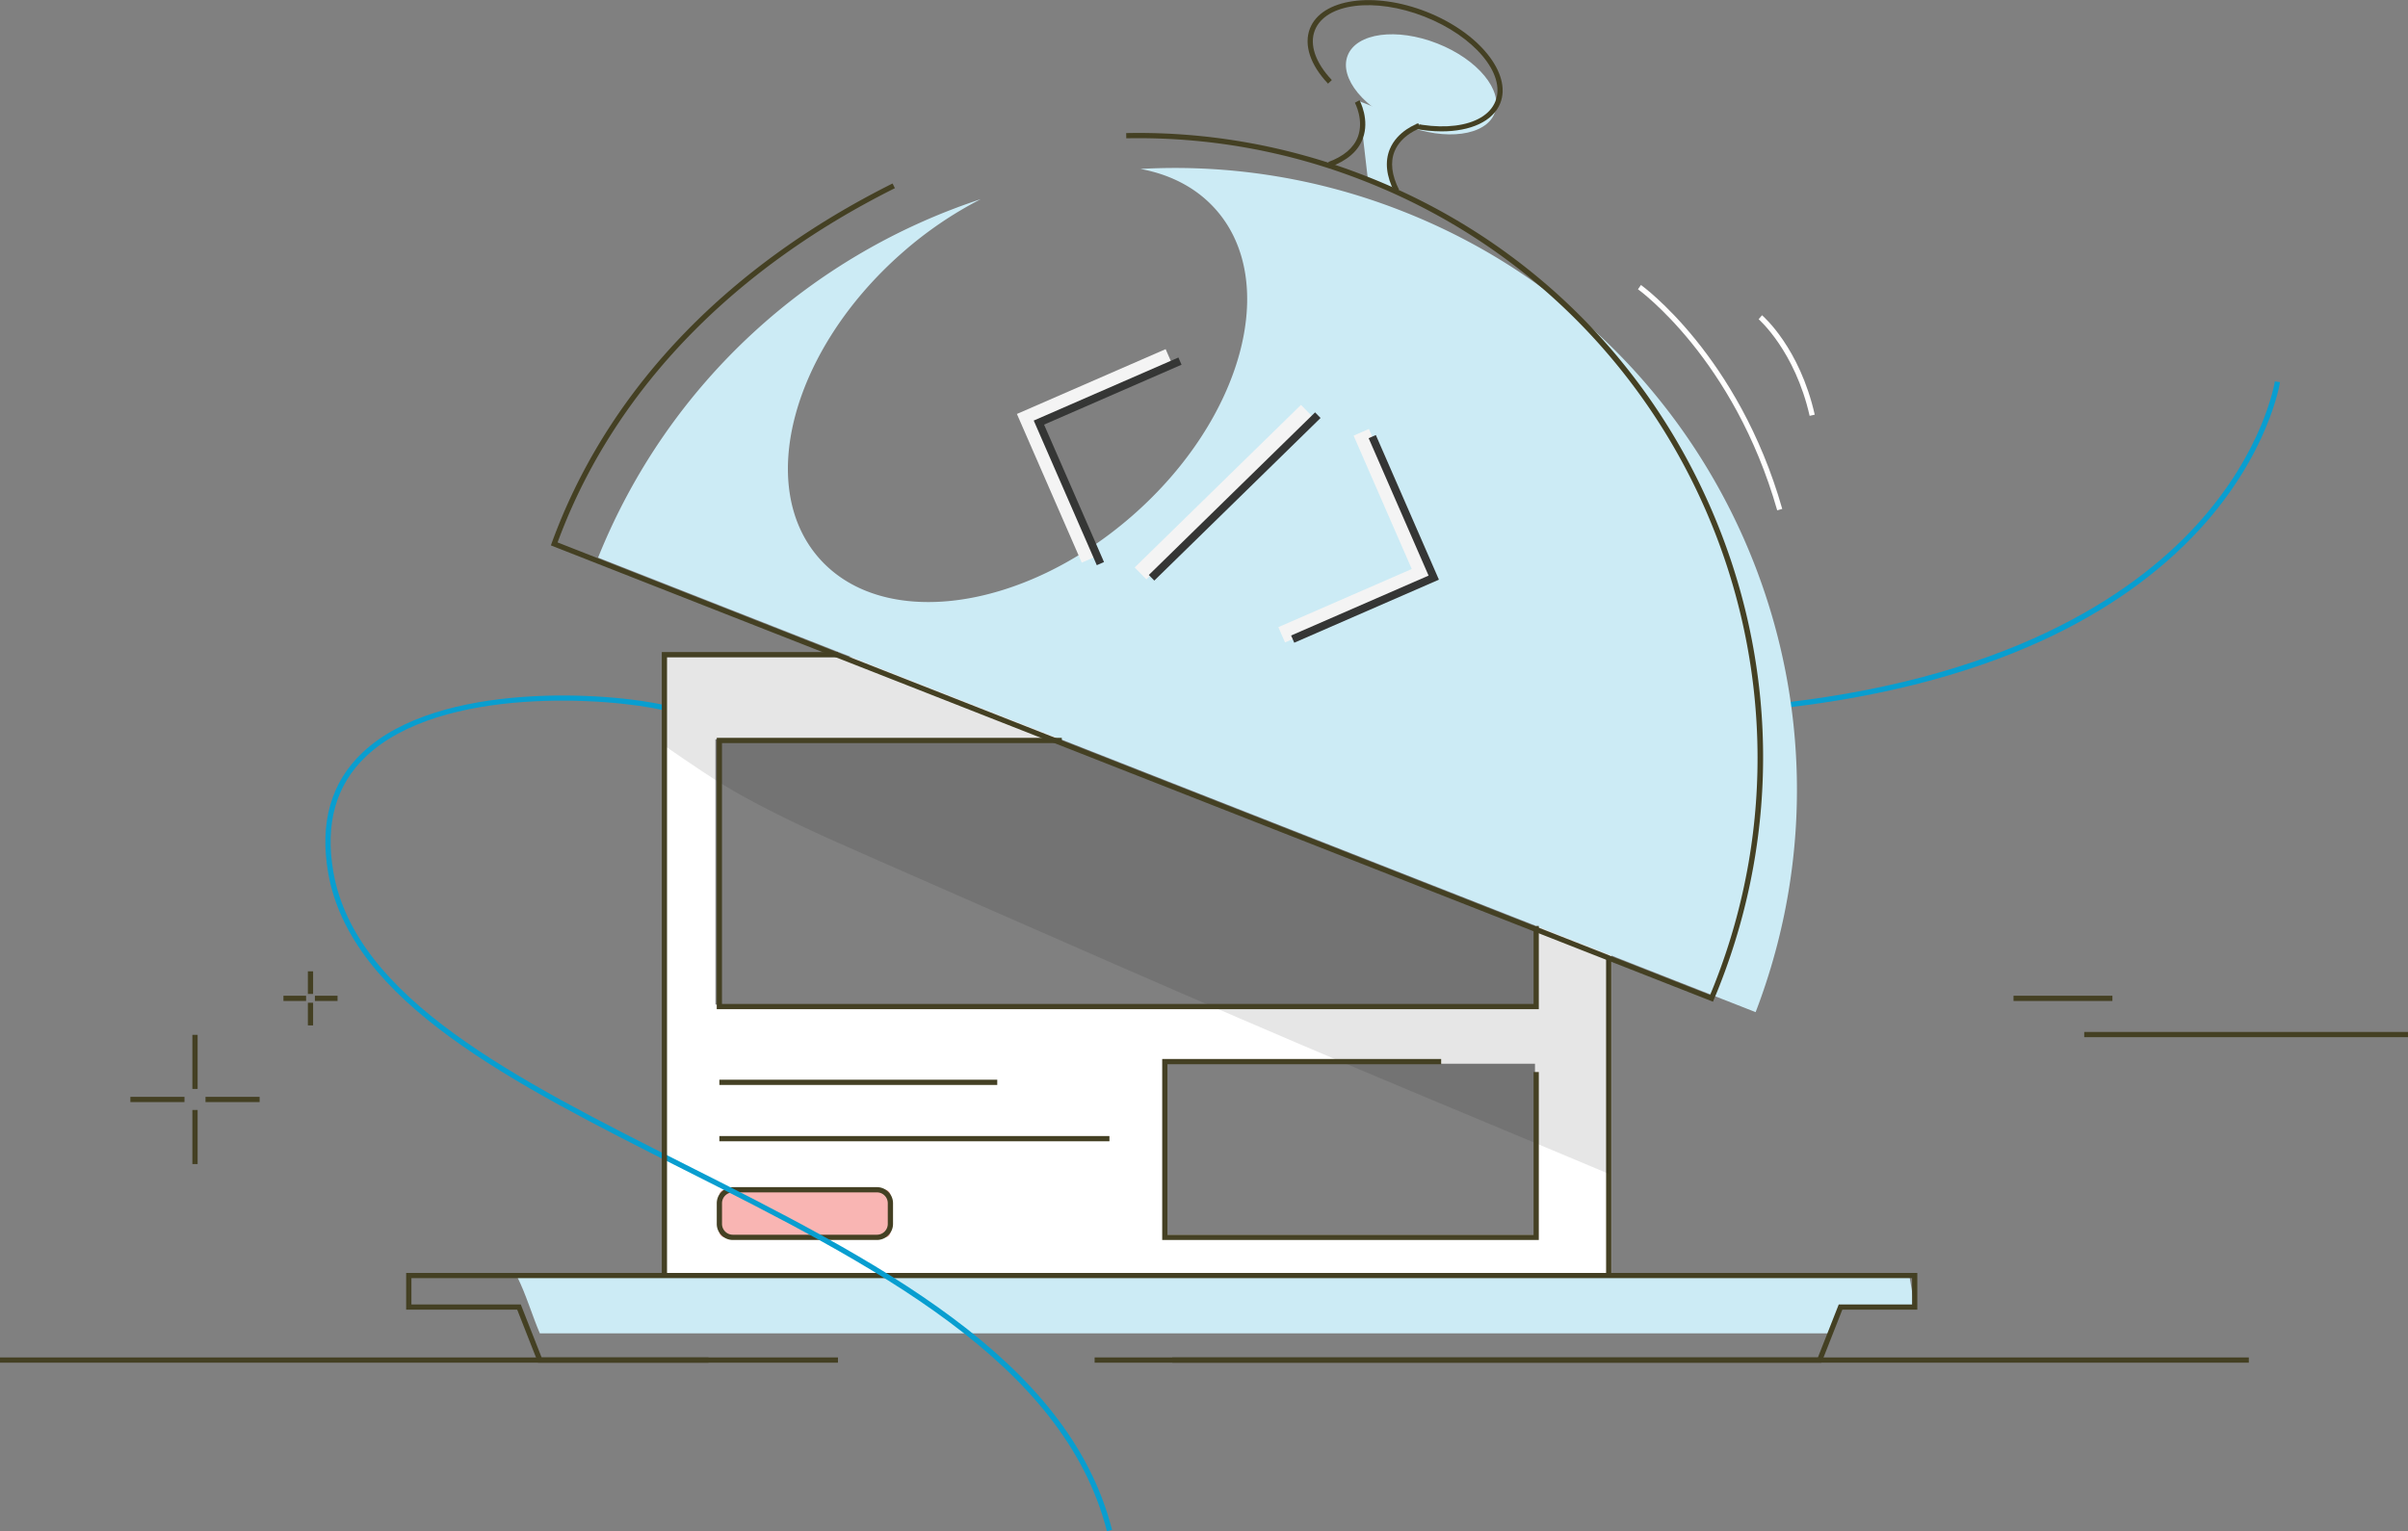 <svg id="Layer_4" data-name="Layer 4" xmlns="http://www.w3.org/2000/svg" viewBox="0 0 2491.62 1584.86"><rect x="0" y="0" width="2491.62" height="1584.86" fill="#808080" stroke="none"/><defs><style>.cls-1{fill:#fff;}.cls-2{fill:#ccebf5;}.cls-3{fill:#444023;}.cls-4{fill:#f9b5b3;}.cls-5{fill:#089ed0;}.cls-6{opacity:0.1;}.cls-7{fill:#f4f4f4;}.cls-8{fill:#353635;}.cls-9{fill:#fffefe;}</style></defs><title>icon_home</title><path class="cls-1" d="M851,721.08v638.1h981.14V721.08H851Zm902,598.12h-385V1142.08h385V1319.2Zm0-238.29H905V806.24h848v274.67Z" transform="translate(-164.71 -41.08)"/><path class="cls-2" d="M699.63,1362.14c9.28,18.28,15.69,40.47,23.65,59h1335.1l10.78-27.14h76.73l-5.41-31.82H699.63Z" transform="translate(-164.71 -41.08)"/><polygon class="cls-3" points="1884.73 1410.45 1132.63 1410.45 1132.63 1405.03 1881.04 1405.03 1902.61 1350.17 1978.48 1350.17 1978.48 1322.96 425.69 1322.96 425.69 1350.17 538.85 1350.17 560.42 1405.03 867.06 1405.03 867.06 1410.45 556.72 1410.45 535.16 1355.59 420.26 1355.59 420.26 1317.54 1983.9 1317.54 1983.9 1355.59 1906.3 1355.59 1884.73 1410.45"/><ellipse class="cls-2" cx="1635.33" cy="128.43" rx="45.48" ry="81.69" transform="translate(753.2 1562.51) rotate(-68.56)"/><path class="cls-3" d="M1656.41,177.05c-18.34,0-39-3.9-59.76-12l2-5c51.52,20.23,102.4,13.86,113.42-14.19s-21.92-67.36-73.44-87.59-102.4-13.87-113.42,14.19c-5.81,14.78.6,33.54,17.59,51.47l-3.94,3.73c-18.49-19.52-25.3-40.35-18.7-57.17,12.12-30.84,66.14-38.58,120.45-17.26s88.62,63.78,76.5,94.62C1709.61,166.82,1686.1,177.05,1656.41,177.05Z" transform="translate(-164.71 -41.08)"/><rect class="cls-3" x="1661.88" y="991.56" width="5.42" height="330.29"/><rect class="cls-3" x="744.34" y="1117.56" width="287.54" height="5.42"/><rect class="cls-3" x="744.34" y="1175.87" width="403.62" height="5.42"/><rect class="cls-4" x="744.35" y="1231.47" width="176.95" height="49.26" rx="5.13" ry="5.13"/><path class="cls-3" d="M1072.09,1324.52H923a16.64,16.64,0,0,1-16.63-16.62v-21.43A16.64,16.64,0,0,1,923,1269.84h149.12a16.64,16.64,0,0,1,16.63,16.62v21.43A16.64,16.64,0,0,1,1072.09,1324.52ZM923,1275.26a11.22,11.22,0,0,0-11.2,11.2v21.43a11.22,11.22,0,0,0,11.2,11.2h149.12a11.22,11.22,0,0,0,11.2-11.2v-21.43a11.22,11.22,0,0,0-11.2-11.2H923Z" transform="translate(-164.71 -41.08)"/><rect class="cls-3" x="134.9" y="1135.29" width="55.99" height="5.42"/><rect class="cls-3" x="212.65" y="1135.29" width="55.99" height="5.42"/><rect class="cls-3" x="199.06" y="1071.12" width="5.42" height="55.99"/><rect class="cls-3" x="199.06" y="1148.88" width="5.42" height="55.99"/><rect class="cls-3" x="293.28" y="1030.64" width="23.44" height="5.42"/><rect class="cls-3" x="325.83" y="1030.64" width="23.44" height="5.42"/><rect class="cls-3" x="318.56" y="1005.36" width="5.42" height="23.43"/><rect class="cls-3" x="318.56" y="1037.91" width="5.42" height="23.44"/><rect class="cls-3" x="1213.03" y="1405.03" width="1113.89" height="5.42"/><rect class="cls-3" y="1405.03" width="733.04" height="5.42"/><rect class="cls-3" x="2156.6" y="1068.12" width="335.02" height="5.42"/><rect class="cls-3" x="2083.43" y="1030.64" width="102.33" height="5.42"/><path class="cls-5" d="M1986.42,776.37l-0.51-5.39c253.8-24.14,385.14-114.16,450.64-185.44,70.75-77,81.86-149,82-149.7l5.36,0.78c-0.11.73-11.47,74.37-83.34,152.59C2398.41,635,2344,673.54,2278.87,703.63,2197.57,741.17,2099.17,765.64,1986.42,776.37Z" transform="translate(-164.71 -41.08)"/><path class="cls-5" d="M1310.05,1625.94c-44.81-176.2-245.17-277.18-438.93-374.84C694.4,1162,527.49,1077.91,504.26,944.45c-9-51.85,3-93.77,35.66-124.57,79.42-74.85,257.14-62,312.89-48.86l-1.24,5.28c-55-13-230.13-25.8-307.93,47.52-31.28,29.47-42.73,69.74-34,119.69,22.76,130.77,188.49,214.3,364,302.74,194.84,98.2,396.32,199.75,441.74,378.34Z" transform="translate(-164.71 -41.08)"/><g class="cls-6"><path d="M934.32,865.72c41.79,23,85.37,42.42,129,61.56,170.1,74.63,339.84,149.82,511,222,84.9,35.81,170.07,71,255,106.76V718.71H852.19V812.9C879,831.28,905.61,849.94,934.32,865.72Z" transform="translate(-164.71 -41.08)"/></g><path class="cls-2" d="M1981.31,1088.71c126.28-329.51-36.51-699.83-365.6-829.1a641,641,0,0,0-270.94-43.68c31.3,5.79,58.44,19.75,78.31,42.41,65.83,75.08,27.21,216.61-86.27,316.12S1078,693.77,1012.12,618.69s-27.21-216.61,86.27-316.12a398.58,398.58,0,0,1,81.17-55.35c-174,57.3-322.38,188.12-396,371Z" transform="translate(-164.71 -41.08)"/><path class="cls-2" d="M1605.19,231.18l2.19,6.58-27.26-10.71-9.42-81.39,63.12,24.79-6.09,3.33A48.11,48.11,0,0,0,1605.19,231.18Z" transform="translate(-164.71 -41.08)"/><path class="cls-3" d="M1937.17,1077.92l-2.47-1-1200-471.34,0.91-2.49c1.75-4.78,3.55-9.55,5.42-14.32C800,438.75,920.07,315,1088.27,231l2.42,4.85C923.71,319.26,804.56,442,746.11,590.79q-2.3,5.85-4.46,11.72l1192.56,468.43q2.4-5.77,4.71-11.62c129.17-328.86-33.28-701.5-362.14-830.67a636.64,636.64,0,0,0-246.67-44.41l-0.11-5.42a642.71,642.71,0,0,1,248.76,44.78c160.65,63.1,287.12,185,356.1,343.21s72.21,333.83,9.11,494.48q-2.81,7.15-5.78,14.18Z" transform="translate(-164.71 -41.08)"/><polygon class="cls-7" points="1206.12 361.38 1052.22 428.47 1119.32 582.36 1135.17 575.45 1074.98 437.41 1213.03 377.23 1206.12 361.38"/><polygon class="cls-7" points="1416.45 443.99 1400.6 450.9 1460.78 588.95 1322.74 649.13 1329.65 664.98 1483.54 597.88 1416.45 443.99"/><rect class="cls-7" x="1310.59" y="541.93" width="240.68" height="17.29" transform="translate(-141.83 1116.2) rotate(-44.36)"/><polygon class="cls-8" points="1134.89 585 1069.63 435.3 1219.32 370.04 1222.57 377.5 1080.33 439.51 1142.34 581.75 1134.89 585"/><polygon class="cls-8" points="1339.2 665.25 1335.95 657.79 1478.19 595.78 1416.18 453.54 1423.63 450.29 1488.89 599.99 1339.2 665.25"/><rect class="cls-8" x="1321.97" y="550.98" width="240.68" height="8.13" transform="translate(-141.59 1125.71) rotate(-44.37)"/><path class="cls-3" d="M1607.57,240c-8.46-16.66-10.09-31.61-4.85-44.41,7.95-19.42,28.69-26.57,29.56-26.87l1.73,5.14c-0.19.07-19.32,6.71-26.3,23.83-4.6,11.28-3,24.69,4.69,39.86Z" transform="translate(-164.71 -41.08)"/><path class="cls-3" d="M1541,213.87l-1.87-5.09c16-5.88,26.28-14.65,30.58-26.06,6.53-17.34-3-35.13-3.06-35.31l4.76-2.59c0.44,0.81,10.77,20.17,3.37,39.81C1569.92,197.58,1558.55,207.42,1541,213.87Z" transform="translate(-164.71 -41.08)"/><polygon class="cls-3" points="690.19 1321.85 684.77 1321.85 684.77 674.91 867.06 674.91 867.06 680.33 690.19 680.33 690.19 1321.85"/><polygon class="cls-3" points="1592.24 1044.56 741.63 1044.56 741.63 763.71 1098.69 763.71 1098.69 769.13 747.05 769.13 747.05 1039.14 1586.82 1039.14 1586.82 958.43 1592.24 958.43 1592.24 1044.56"/><path class="cls-9" d="M2003.63,569.31c-44.76-157-143.11-228.13-144.09-228.82l3.13-4.43c1,0.71,100.86,72.83,146.17,231.76Z" transform="translate(-164.71 -41.08)"/><path class="cls-9" d="M2037.18,471.5c-15.22-67.22-52.4-99.66-52.77-100l3.52-4.12c1.58,1.35,38.92,33.94,54.53,102.9Z" transform="translate(-164.71 -41.08)"/><polygon class="cls-3" points="1592.24 1283.44 1202.56 1283.44 1202.56 1096.11 1491.21 1096.11 1491.21 1101.53 1207.98 1101.53 1207.98 1278.02 1586.82 1278.02 1586.82 1109.61 1592.24 1109.61 1592.24 1283.44"/></svg>